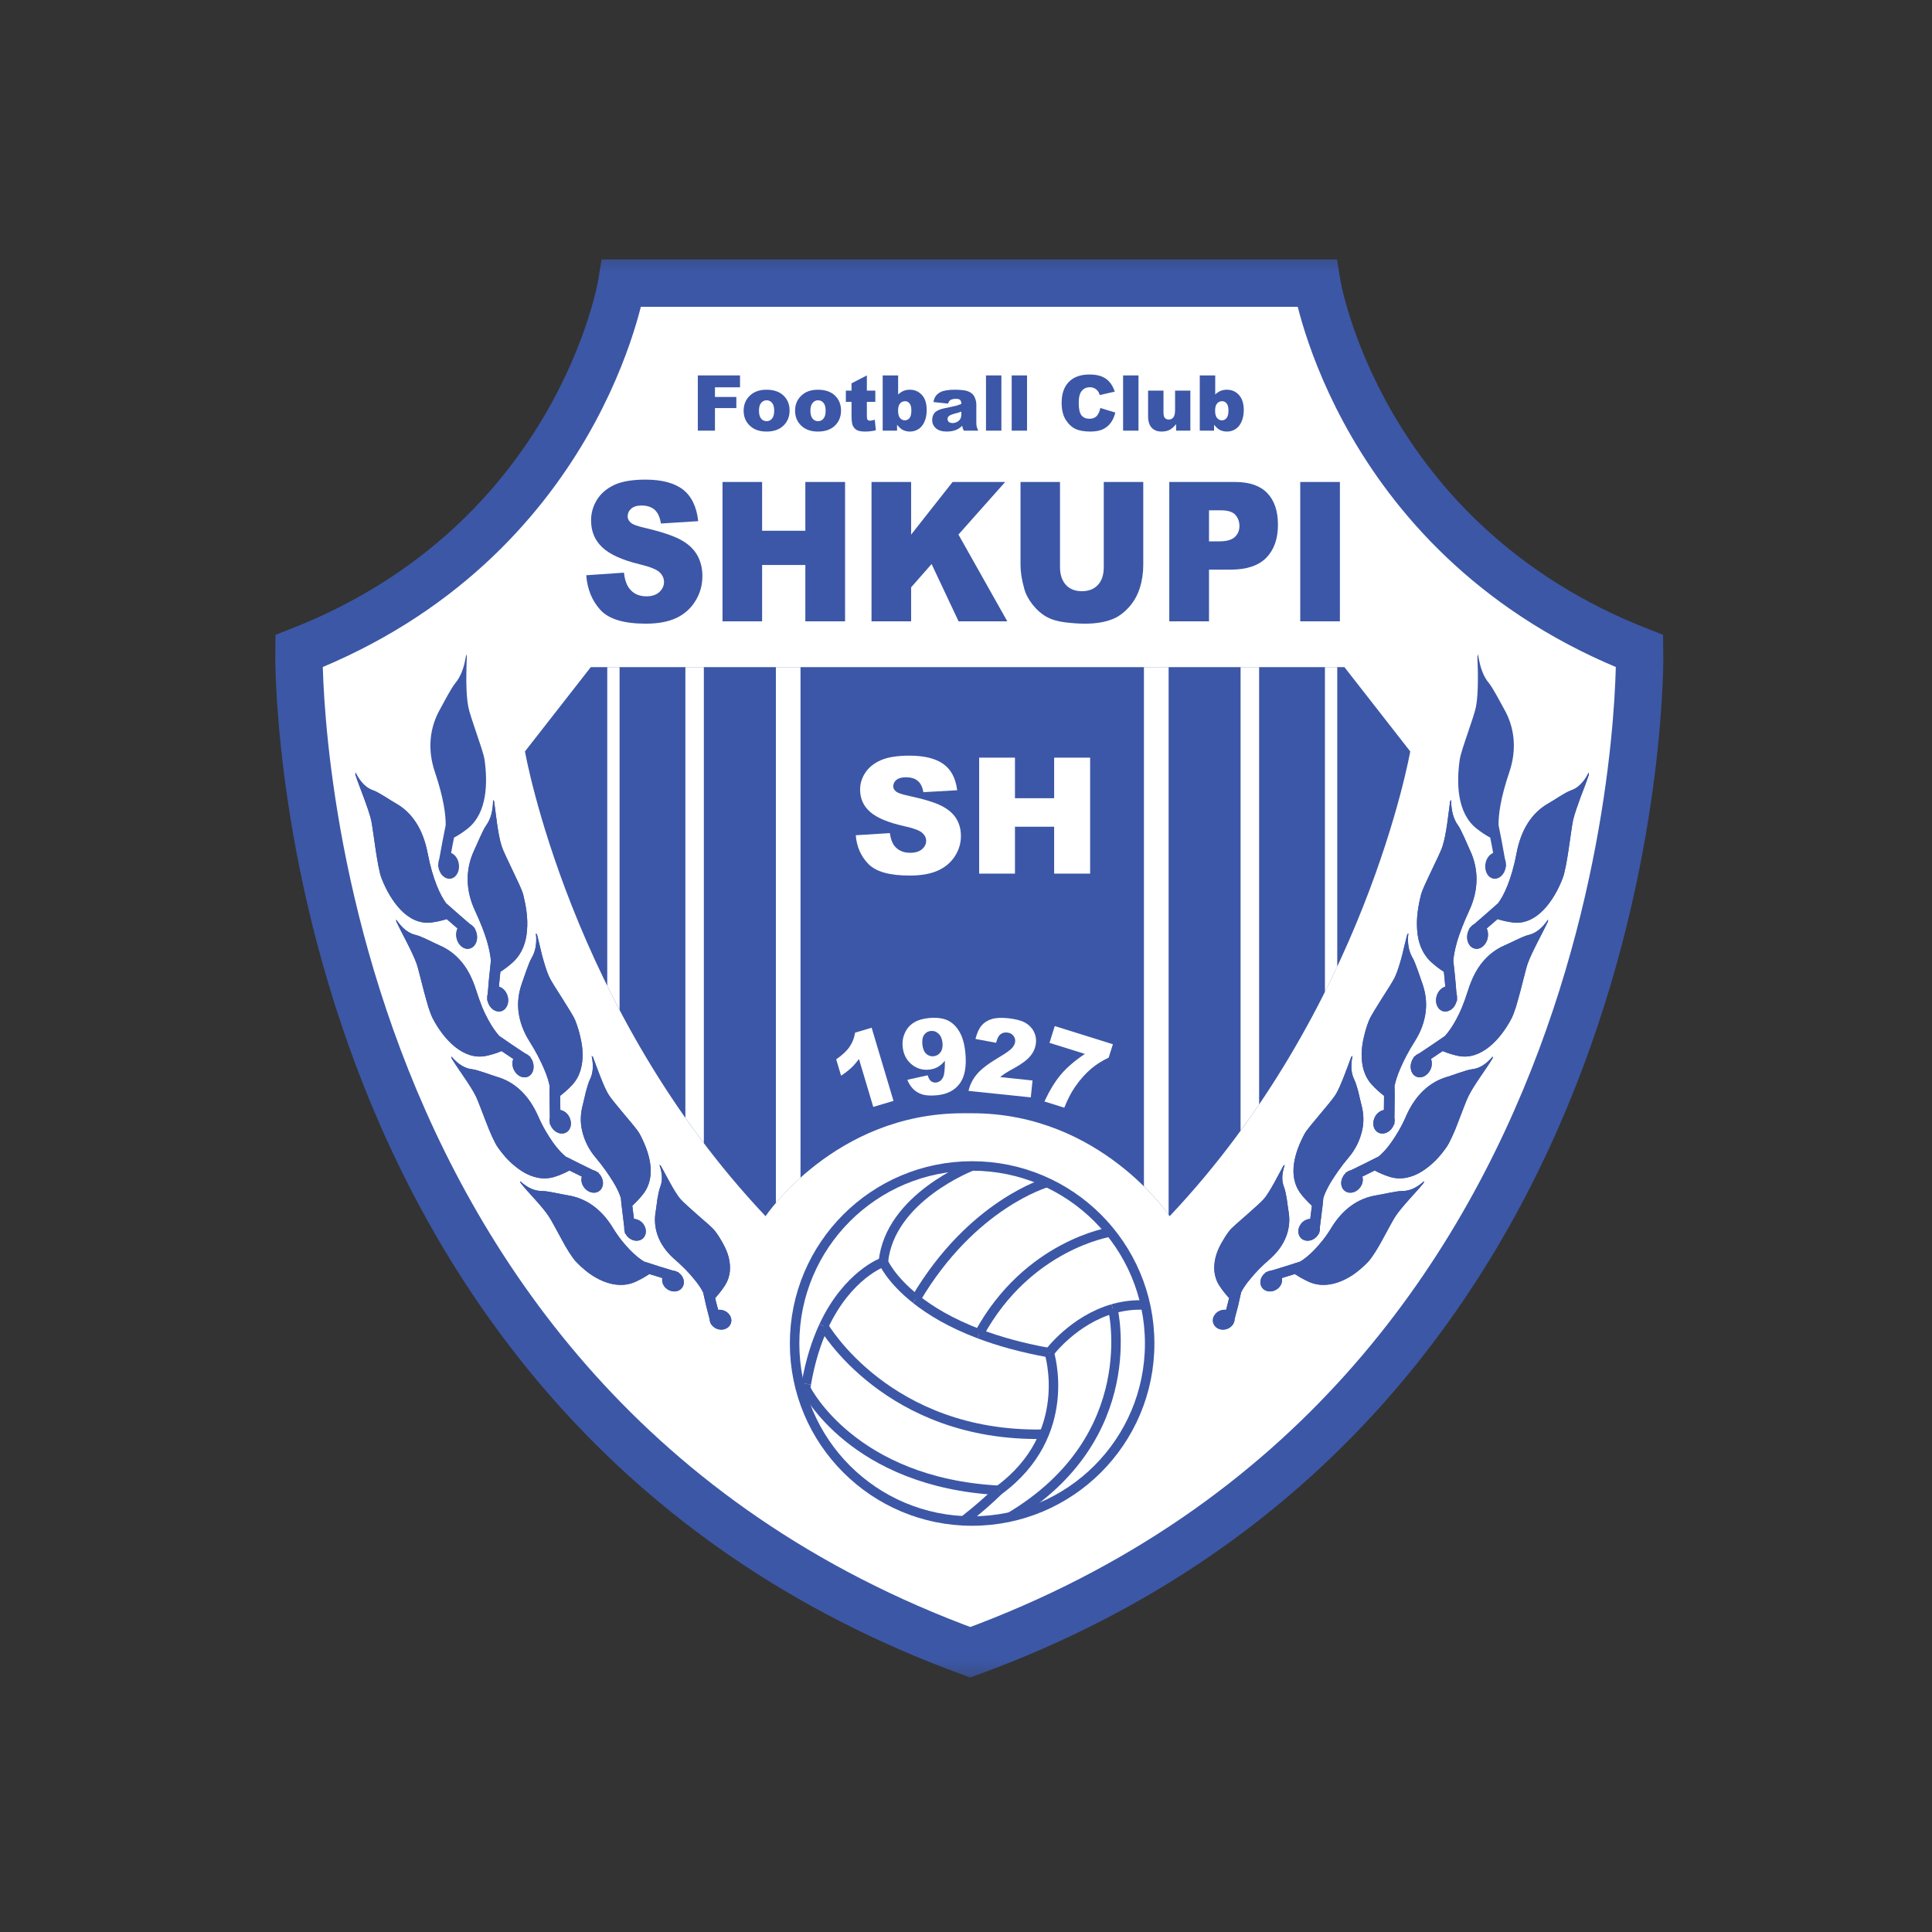 <svg width="32" height="32" viewBox="0 0 32 32" fill="none" xmlns="http://www.w3.org/2000/svg">
<rect x="0" y="0" width="32" height="32" fill="#333333" stroke="none"/>
<g clip-path="url(#clip0_6426_593413)">
<mask id="mask0_6426_593413" style="mask-type:luminance" maskUnits="userSpaceOnUse" x="4" y="4" width="24" height="24">
<path fill-rule="evenodd" clip-rule="evenodd" d="M4 28H28V4H4V28Z" fill="white"/>
</mask>
<g mask="url(#mask0_6426_593413)">
<path d="M27.158 10.785C22.497 8.962 21.81 4.689 21.81 4.689H10.299C10.299 4.689 9.612 8.962 4.951 10.785C4.951 10.785 4.757 23.231 16.071 27.367C16.066 27.369 16.077 27.365 16.071 27.367C16.066 27.365 16.077 27.369 16.071 27.367C27.385 23.231 27.158 10.785 27.158 10.785Z" fill="white"/>
<path d="M16.071 27.367C4.757 23.231 4.951 10.785 4.951 10.785C9.612 8.962 10.299 4.689 10.299 4.689H21.81C21.81 4.689 22.497 8.962 27.158 10.785C27.158 10.785 27.385 23.231 16.071 27.367ZM16.071 27.367C16.066 27.369 16.077 27.365 16.071 27.367ZM16.071 27.367C16.066 27.365 16.077 27.369 16.071 27.367Z" stroke="#3C57A6" stroke-width="0.785" stroke-miterlimit="10"/>
<path d="M13.161 22.253C13.161 23.877 14.477 25.193 16.101 25.193C17.725 25.193 19.042 23.877 19.042 22.253C19.042 20.628 17.725 19.312 16.101 19.312C14.477 19.312 13.161 20.628 13.161 22.253Z" fill="white"/>
<path fill-rule="evenodd" clip-rule="evenodd" d="M13.161 22.253C13.161 23.877 14.477 25.193 16.101 25.193C17.725 25.193 19.042 23.877 19.042 22.253C19.042 20.628 17.725 19.312 16.101 19.312C14.477 19.312 13.161 20.628 13.161 22.253Z" stroke="#3C57A6" stroke-width="0.157" stroke-miterlimit="10"/>
<path d="M15.169 21.518C14.75 21.186 14.631 20.903 14.631 20.903L15.169 21.518Z" fill="white"/>
<path d="M15.169 21.518C14.75 21.186 14.631 20.903 14.631 20.903" stroke="#3C57A6" stroke-width="0.157" stroke-miterlimit="10"/>
<path d="M17.379 22.405C17.379 22.405 17.778 21.866 18.432 21.678L17.379 22.405Z" fill="white"/>
<path d="M17.379 22.405C17.379 22.405 17.778 21.866 18.432 21.678" stroke="#3C57A6" stroke-width="0.157" stroke-miterlimit="10"/>
<path d="M14.631 20.903C14.735 19.834 16.101 19.312 16.101 19.312L14.631 20.903Z" fill="white"/>
<path d="M14.631 20.903C14.735 19.834 16.101 19.312 16.101 19.312" stroke="#3C57A6" stroke-width="0.157" stroke-miterlimit="10"/>
<path d="M16.218 22.093C15.747 21.915 15.409 21.709 15.169 21.518L16.218 22.093Z" fill="white"/>
<path d="M16.218 22.093C15.747 21.915 15.409 21.709 15.169 21.518" stroke="#3C57A6" stroke-width="0.157" stroke-miterlimit="10"/>
<path d="M18.973 21.617C18.778 21.605 18.597 21.631 18.432 21.678L18.973 21.617Z" fill="white"/>
<path d="M18.973 21.617C18.778 21.605 18.597 21.631 18.432 21.678" stroke="#3C57A6" stroke-width="0.157" stroke-miterlimit="10"/>
<path d="M17.379 22.405C16.923 22.323 16.54 22.215 16.218 22.093L17.379 22.405Z" fill="white"/>
<path d="M17.379 22.405C16.923 22.323 16.54 22.215 16.218 22.093" stroke="#3C57A6" stroke-width="0.157" stroke-miterlimit="10"/>
<path d="M16.218 22.093C17.021 20.617 18.39 20.406 18.39 20.406L16.218 22.093Z" fill="white"/>
<path d="M16.218 22.093C17.021 20.617 18.39 20.406 18.39 20.406" stroke="#3C57A6" stroke-width="0.157" stroke-miterlimit="10"/>
<path d="M15.169 21.518C16.101 19.936 17.34 19.587 17.34 19.587L15.169 21.518Z" fill="white"/>
<path d="M15.169 21.518C16.101 19.936 17.34 19.587 17.34 19.587" stroke="#3C57A6" stroke-width="0.157" stroke-miterlimit="10"/>
<path d="M16.544 24.684C16.378 24.846 16.185 25.015 15.961 25.19L16.544 24.684Z" fill="white"/>
<path d="M16.544 24.684C16.378 24.846 16.185 25.015 15.961 25.19" stroke="#3C57A6" stroke-width="0.157" stroke-miterlimit="10"/>
<path d="M17.379 22.405C17.379 22.405 17.808 23.756 16.544 24.684L17.379 22.405Z" fill="white"/>
<path d="M17.379 22.405C17.379 22.405 17.808 23.756 16.544 24.684" stroke="#3C57A6" stroke-width="0.157" stroke-miterlimit="10"/>
<path d="M18.432 21.678C18.434 21.683 18.947 23.803 16.734 25.125L18.432 21.678Z" fill="white"/>
<path d="M18.432 21.678C18.434 21.683 18.947 23.803 16.734 25.125" stroke="#3C57A6" stroke-width="0.157" stroke-miterlimit="10"/>
<path d="M18.432 21.678V21.677" stroke="#3C57A6" stroke-width="0.157" stroke-miterlimit="10"/>
<path d="M14.631 20.903C14.631 20.903 14.043 21.107 13.643 21.966L14.631 20.903Z" fill="white"/>
<path d="M14.631 20.903C14.631 20.903 14.043 21.107 13.643 21.966" stroke="#3C57A6" stroke-width="0.157" stroke-miterlimit="10"/>
<path d="M13.355 22.921C13.34 23.01 13.327 23.102 13.316 23.198L13.355 22.921Z" fill="white"/>
<path d="M13.355 22.921C13.34 23.01 13.327 23.102 13.316 23.198" stroke="#3C57A6" stroke-width="0.157" stroke-miterlimit="10"/>
<path d="M13.643 21.966C13.524 22.222 13.421 22.537 13.355 22.921L13.643 21.966Z" fill="white"/>
<path d="M13.643 21.966C13.524 22.222 13.421 22.537 13.355 22.921" stroke="#3C57A6" stroke-width="0.157" stroke-miterlimit="10"/>
<path d="M17.275 23.755C14.703 23.801 13.644 21.968 13.643 21.966L17.275 23.755Z" fill="white"/>
<path d="M17.275 23.755C14.703 23.801 13.644 21.968 13.643 21.966" stroke="#3C57A6" stroke-width="0.157" stroke-miterlimit="10"/>
<path d="M16.544 24.684H16.545" stroke="#3C57A6" stroke-width="0.157" stroke-miterlimit="10"/>
<path d="M16.544 24.684C14.131 24.558 13.358 23.022 13.355 23.017L16.544 24.684Z" fill="white"/>
<path d="M16.544 24.684C14.131 24.558 13.358 23.022 13.355 23.017" stroke="#3C57A6" stroke-width="0.157" stroke-miterlimit="10"/>
<path d="M13.355 22.92V22.921" stroke="#3C57A6" stroke-width="0.157" stroke-miterlimit="10"/>
<path d="M22.268 11.05H9.785L8.695 12.446C8.695 12.446 9.444 16.721 12.68 20.144C12.68 20.144 13.818 18.439 15.95 18.439H16.103C18.235 18.439 19.373 20.144 19.373 20.144C22.609 16.721 23.358 12.446 23.358 12.446L22.268 11.05Z" fill="#3C57A7"/>
<path d="M20.548 11.05V18.728C20.654 18.583 20.756 18.438 20.855 18.293V11.05H20.548Z" fill="white"/>
<path d="M22.149 11.05H21.945V16.43C22.016 16.287 22.084 16.147 22.149 16.008V11.05Z" fill="white"/>
<path d="M18.947 11.05V19.65C19.174 19.874 19.311 20.057 19.356 20.12V11.05H18.947Z" fill="white"/>
<path d="M10.058 11.05V16.327C10.123 16.459 10.191 16.593 10.262 16.728V11.05H10.058Z" fill="white"/>
<path d="M11.352 11.05V18.515C11.45 18.655 11.553 18.795 11.658 18.935V11.05H11.352Z" fill="white"/>
<path d="M12.851 11.05V19.925C12.947 19.812 13.083 19.664 13.259 19.506V11.05H12.851Z" fill="white"/>
<path d="M24.134 16.573L24.132 16.547C24.135 16.515 24.132 16.485 24.124 16.457C24.124 16.457 24.121 16.423 24.117 16.372C24.112 16.322 24.108 16.255 24.101 16.187C24.087 16.053 24.072 15.919 24.072 15.919H24.07C24.078 15.832 24.097 15.722 24.137 15.585C24.179 15.448 24.242 15.284 24.333 15.086C24.495 14.741 24.493 14.394 24.349 14.086C24.303 13.99 24.21 13.755 24.148 13.668C24.075 13.568 24.036 13.431 24.035 13.249C24.026 13.263 24.02 13.269 24.019 13.273C23.991 13.467 23.958 13.818 23.893 14.015C23.871 14.088 23.792 14.249 23.714 14.412C23.638 14.575 23.556 14.739 23.535 14.825C23.491 15 23.456 15.208 23.473 15.406C23.486 15.604 23.553 15.792 23.7 15.93C23.764 15.99 23.839 16.048 23.915 16.096C23.915 16.096 23.921 16.157 23.928 16.219C23.933 16.281 23.938 16.342 23.938 16.342C23.885 16.358 23.835 16.402 23.807 16.466C23.76 16.573 23.791 16.693 23.874 16.738C23.957 16.782 24.066 16.732 24.111 16.625C24.119 16.608 24.124 16.591 24.127 16.573L24.134 16.573Z" fill="#3C57A7"/>
<path d="M23.094 18.624L23.095 18.599C23.101 18.57 23.101 18.54 23.096 18.513C23.096 18.513 23.097 18.384 23.099 18.255C23.102 18.127 23.098 17.998 23.098 17.998H23.096C23.111 17.917 23.142 17.814 23.197 17.689C23.252 17.562 23.328 17.412 23.442 17.233C23.539 17.077 23.594 16.916 23.614 16.756C23.633 16.596 23.611 16.436 23.556 16.283C23.52 16.187 23.449 15.955 23.397 15.866C23.337 15.764 23.306 15.631 23.327 15.458C23.316 15.47 23.309 15.475 23.308 15.479C23.283 15.57 23.255 15.698 23.223 15.826C23.189 15.955 23.15 16.083 23.109 16.173C23.08 16.241 22.985 16.387 22.891 16.534C22.799 16.682 22.703 16.83 22.672 16.909C22.64 16.99 22.612 17.079 22.592 17.171C22.569 17.263 22.555 17.359 22.553 17.453C22.551 17.642 22.591 17.825 22.727 17.971C22.785 18.034 22.856 18.097 22.924 18.15L22.922 18.385C22.867 18.395 22.813 18.431 22.779 18.489C22.724 18.585 22.739 18.701 22.817 18.752C22.896 18.803 23.007 18.767 23.066 18.67C23.075 18.655 23.082 18.64 23.088 18.624L23.094 18.624Z" fill="#3C57A7"/>
<path d="M21.849 20.433L21.852 20.41C21.861 20.383 21.864 20.356 21.861 20.329C21.861 20.329 21.876 20.209 21.891 20.09C21.908 19.97 21.918 19.849 21.918 19.849L21.916 19.849C21.939 19.775 21.98 19.683 22.048 19.571C22.118 19.46 22.206 19.327 22.337 19.172C22.452 19.036 22.521 18.89 22.557 18.741C22.595 18.593 22.588 18.44 22.547 18.29C22.534 18.243 22.517 18.163 22.498 18.083C22.476 18.004 22.453 17.925 22.43 17.88C22.379 17.778 22.369 17.65 22.402 17.488C22.39 17.498 22.383 17.503 22.381 17.506C22.35 17.59 22.307 17.708 22.261 17.826C22.214 17.943 22.168 18.06 22.115 18.141C22.077 18.201 21.969 18.329 21.862 18.457C21.755 18.586 21.643 18.714 21.605 18.785C21.451 19.075 21.315 19.479 21.552 19.781C21.603 19.846 21.667 19.913 21.729 19.971L21.702 20.189C21.647 20.192 21.589 20.219 21.55 20.269C21.486 20.351 21.489 20.461 21.561 20.518C21.633 20.575 21.747 20.556 21.816 20.473C21.827 20.46 21.836 20.446 21.842 20.432L21.849 20.433Z" fill="#3C57A7"/>
<path d="M20.425 21.94L20.43 21.919C20.443 21.896 20.449 21.871 20.449 21.847C20.449 21.847 20.478 21.739 20.506 21.631C20.53 21.523 20.555 21.413 20.555 21.413L20.553 21.413C20.584 21.348 20.634 21.269 20.715 21.176C20.791 21.081 20.895 20.972 21.042 20.846C21.29 20.623 21.394 20.345 21.341 20.055C21.333 20.01 21.324 19.933 21.313 19.858C21.3 19.781 21.285 19.706 21.267 19.661C21.226 19.561 21.229 19.441 21.28 19.294C21.267 19.303 21.259 19.306 21.257 19.309C21.218 19.383 21.161 19.487 21.105 19.591C21.047 19.694 20.988 19.797 20.927 19.866C20.883 19.916 20.763 20.021 20.644 20.127C20.526 20.232 20.4 20.334 20.356 20.395C20.309 20.456 20.267 20.525 20.227 20.597C20.187 20.669 20.154 20.746 20.134 20.824C20.096 20.982 20.099 21.144 20.2 21.299C20.244 21.366 20.299 21.436 20.357 21.499C20.357 21.499 20.354 21.511 20.35 21.53C20.346 21.549 20.34 21.573 20.334 21.598C20.321 21.646 20.308 21.695 20.308 21.695C20.253 21.689 20.193 21.706 20.148 21.746C20.074 21.811 20.069 21.914 20.135 21.977C20.202 22.04 20.315 22.039 20.39 21.972C20.401 21.962 20.41 21.95 20.419 21.938L20.425 21.94Z" fill="#3C57A7"/>
<path d="M24.337 15.375L24.356 15.359C24.375 15.334 24.398 15.316 24.422 15.303C24.422 15.303 24.518 15.22 24.614 15.136C24.711 15.051 24.807 14.966 24.807 14.966L24.808 14.968C24.86 14.899 24.915 14.802 24.969 14.667C25.023 14.531 25.077 14.356 25.119 14.131C25.194 13.739 25.374 13.459 25.648 13.306C25.734 13.258 25.927 13.123 26.022 13.091C26.13 13.055 26.231 12.963 26.314 12.796C26.316 12.815 26.318 12.826 26.317 12.83C26.285 12.929 26.233 13.063 26.181 13.199C26.131 13.336 26.081 13.474 26.055 13.584C26.02 13.748 25.954 14.374 25.881 14.55C25.812 14.731 25.704 14.926 25.567 15.069C25.429 15.211 25.26 15.302 25.064 15.28C24.98 15.27 24.888 15.25 24.804 15.223L24.715 15.3C24.67 15.339 24.625 15.378 24.625 15.378C24.65 15.433 24.654 15.506 24.63 15.574C24.588 15.687 24.485 15.743 24.399 15.702C24.312 15.662 24.276 15.539 24.317 15.428C24.324 15.411 24.332 15.395 24.341 15.38L24.337 15.375Z" fill="#3C57A7"/>
<path d="M23.416 17.508L23.436 17.494C23.457 17.473 23.481 17.458 23.506 17.448C23.506 17.448 23.611 17.378 23.716 17.308L23.926 17.164L23.927 17.166C23.983 17.105 24.047 17.019 24.115 16.894C24.148 16.832 24.184 16.761 24.218 16.678C24.251 16.596 24.285 16.502 24.318 16.397C24.377 16.213 24.453 16.059 24.556 15.935C24.658 15.811 24.782 15.718 24.925 15.657C25.016 15.619 25.221 15.508 25.318 15.486C25.429 15.461 25.539 15.383 25.64 15.231C25.639 15.249 25.641 15.259 25.639 15.263C25.553 15.447 25.378 15.755 25.303 15.96C25.276 16.036 25.234 16.223 25.183 16.412C25.158 16.505 25.132 16.599 25.108 16.68C25.082 16.761 25.056 16.829 25.035 16.869C24.86 17.205 24.532 17.571 24.148 17.488C24.065 17.471 23.976 17.443 23.895 17.409L23.702 17.539C23.722 17.594 23.721 17.664 23.688 17.726C23.634 17.829 23.525 17.873 23.444 17.825C23.363 17.778 23.342 17.658 23.391 17.557C23.399 17.541 23.409 17.527 23.419 17.514L23.416 17.508Z" fill="#3C57A7"/>
<path d="M22.284 19.427L22.305 19.416C22.328 19.399 22.354 19.387 22.38 19.381C22.38 19.381 22.491 19.326 22.602 19.272C22.714 19.216 22.825 19.16 22.825 19.16L22.826 19.162C22.891 19.111 22.962 19.036 23.041 18.926C23.119 18.815 23.211 18.67 23.294 18.476C23.445 18.14 23.673 17.922 23.973 17.835C24.067 17.808 24.283 17.722 24.382 17.71C24.496 17.698 24.611 17.634 24.725 17.498C24.723 17.516 24.724 17.526 24.722 17.529C24.623 17.697 24.409 17.974 24.319 18.162C24.285 18.232 24.22 18.406 24.153 18.58C24.136 18.624 24.119 18.667 24.103 18.709C24.085 18.751 24.067 18.791 24.05 18.829C24.016 18.903 23.984 18.965 23.958 19.001C23.906 19.076 23.845 19.152 23.776 19.222C23.706 19.291 23.629 19.354 23.547 19.405C23.384 19.505 23.201 19.55 23.014 19.491C22.933 19.465 22.847 19.429 22.77 19.387L22.565 19.488C22.581 19.543 22.57 19.608 22.531 19.663C22.467 19.753 22.355 19.782 22.279 19.728C22.202 19.674 22.194 19.56 22.255 19.47C22.264 19.456 22.275 19.444 22.287 19.433L22.284 19.427Z" fill="#3C57A7"/>
<path d="M20.961 21.074L20.984 21.067C21.008 21.054 21.035 21.047 21.061 21.044C21.061 21.044 21.177 21.009 21.294 20.973C21.41 20.936 21.527 20.898 21.527 20.898L21.528 20.9C21.595 20.861 21.674 20.8 21.765 20.707C21.854 20.615 21.96 20.491 22.062 20.319C22.248 20.023 22.497 19.845 22.803 19.797C22.899 19.783 23.123 19.727 23.223 19.727C23.337 19.728 23.46 19.681 23.586 19.564C23.583 19.581 23.582 19.59 23.58 19.593C23.522 19.667 23.432 19.764 23.343 19.863C23.255 19.962 23.168 20.062 23.113 20.146C23.072 20.208 22.989 20.365 22.904 20.521C22.821 20.678 22.723 20.831 22.666 20.893C22.605 20.957 22.537 21.02 22.462 21.077C22.387 21.134 22.302 21.183 22.216 21.219C22.042 21.291 21.856 21.31 21.677 21.23C21.6 21.195 21.519 21.15 21.447 21.102L21.233 21.168C21.242 21.221 21.226 21.28 21.183 21.326C21.11 21.401 20.995 21.412 20.926 21.351C20.891 21.321 20.875 21.28 20.876 21.236C20.877 21.193 20.893 21.147 20.928 21.11C20.939 21.098 20.951 21.088 20.964 21.08L20.961 21.074Z" fill="#3C57A7"/>
<path d="M24.134 16.573L24.132 16.547C24.135 16.515 24.132 16.485 24.124 16.457C24.124 16.457 24.121 16.423 24.117 16.372C24.112 16.322 24.108 16.255 24.101 16.187C24.087 16.053 24.072 15.919 24.072 15.919H24.07C24.078 15.832 24.097 15.722 24.137 15.585C24.179 15.448 24.242 15.284 24.333 15.086C24.495 14.741 24.493 14.394 24.349 14.086C24.303 13.99 24.21 13.755 24.148 13.668C24.075 13.568 24.036 13.431 24.035 13.249C24.026 13.263 24.02 13.269 24.019 13.273C23.991 13.467 23.958 13.818 23.893 14.015C23.871 14.088 23.792 14.249 23.714 14.412C23.638 14.575 23.556 14.739 23.535 14.825C23.491 15 23.456 15.208 23.473 15.406C23.486 15.604 23.553 15.792 23.7 15.93C23.764 15.99 23.839 16.048 23.915 16.096C23.915 16.096 23.921 16.157 23.928 16.219C23.933 16.281 23.938 16.342 23.938 16.342C23.885 16.358 23.835 16.402 23.807 16.466C23.76 16.573 23.791 16.693 23.874 16.738C23.957 16.782 24.066 16.732 24.111 16.625C24.119 16.608 24.124 16.591 24.127 16.573L24.134 16.573Z" fill="#3C57A7"/>
<path d="M23.094 18.624L23.095 18.599C23.101 18.57 23.101 18.54 23.096 18.513C23.096 18.513 23.097 18.384 23.099 18.255C23.102 18.127 23.098 17.998 23.098 17.998H23.096C23.111 17.917 23.142 17.814 23.197 17.689C23.252 17.562 23.328 17.412 23.442 17.233C23.539 17.077 23.594 16.916 23.614 16.756C23.633 16.596 23.611 16.436 23.556 16.283C23.52 16.187 23.449 15.955 23.397 15.866C23.337 15.764 23.306 15.631 23.327 15.458C23.316 15.47 23.309 15.475 23.308 15.479C23.283 15.57 23.255 15.698 23.223 15.826C23.189 15.955 23.15 16.083 23.109 16.173C23.08 16.241 22.985 16.387 22.891 16.534C22.799 16.682 22.703 16.83 22.672 16.909C22.64 16.99 22.612 17.079 22.592 17.171C22.569 17.263 22.555 17.359 22.553 17.453C22.551 17.642 22.591 17.825 22.727 17.971C22.785 18.034 22.856 18.097 22.924 18.15L22.922 18.385C22.867 18.395 22.813 18.431 22.779 18.489C22.724 18.585 22.739 18.701 22.817 18.752C22.896 18.803 23.007 18.767 23.066 18.67C23.075 18.655 23.082 18.64 23.088 18.624L23.094 18.624Z" fill="#3C57A7"/>
<path d="M21.849 20.433L21.852 20.41C21.861 20.383 21.864 20.356 21.861 20.329C21.861 20.329 21.876 20.209 21.891 20.09C21.908 19.97 21.918 19.849 21.918 19.849L21.916 19.849C21.939 19.775 21.98 19.683 22.048 19.571C22.118 19.46 22.206 19.327 22.337 19.172C22.452 19.036 22.521 18.89 22.557 18.741C22.595 18.593 22.588 18.44 22.547 18.29C22.534 18.243 22.517 18.163 22.498 18.083C22.476 18.004 22.453 17.925 22.43 17.88C22.379 17.778 22.369 17.65 22.402 17.488C22.39 17.498 22.383 17.503 22.381 17.506C22.35 17.59 22.307 17.708 22.261 17.826C22.214 17.943 22.168 18.06 22.115 18.141C22.077 18.201 21.969 18.329 21.862 18.457C21.755 18.586 21.643 18.714 21.605 18.785C21.451 19.075 21.315 19.479 21.552 19.781C21.603 19.846 21.667 19.913 21.729 19.971L21.702 20.189C21.647 20.192 21.589 20.219 21.55 20.269C21.486 20.351 21.489 20.461 21.561 20.518C21.633 20.575 21.747 20.556 21.816 20.473C21.827 20.46 21.836 20.446 21.842 20.432L21.849 20.433Z" fill="#3C57A7"/>
<path d="M20.425 21.94L20.43 21.919C20.443 21.896 20.449 21.871 20.449 21.847C20.449 21.847 20.478 21.739 20.506 21.631C20.53 21.523 20.555 21.413 20.555 21.413L20.553 21.413C20.584 21.348 20.634 21.269 20.715 21.176C20.791 21.081 20.895 20.972 21.042 20.846C21.29 20.623 21.394 20.345 21.341 20.055C21.333 20.01 21.324 19.933 21.313 19.858C21.3 19.781 21.285 19.706 21.267 19.661C21.226 19.561 21.229 19.441 21.28 19.294C21.267 19.303 21.259 19.306 21.257 19.309C21.218 19.383 21.161 19.487 21.105 19.591C21.047 19.694 20.988 19.797 20.927 19.866C20.883 19.916 20.763 20.021 20.644 20.127C20.526 20.232 20.4 20.334 20.356 20.395C20.309 20.456 20.267 20.525 20.227 20.597C20.187 20.669 20.154 20.746 20.134 20.824C20.096 20.982 20.099 21.144 20.2 21.299C20.244 21.366 20.299 21.436 20.357 21.499C20.357 21.499 20.354 21.511 20.35 21.53C20.346 21.549 20.34 21.573 20.334 21.598C20.321 21.646 20.308 21.695 20.308 21.695C20.253 21.689 20.193 21.706 20.148 21.746C20.074 21.811 20.069 21.914 20.135 21.977C20.202 22.04 20.315 22.039 20.39 21.972C20.401 21.962 20.41 21.95 20.419 21.938L20.425 21.94Z" fill="#3C57A7"/>
<path d="M24.337 15.375L24.356 15.359C24.375 15.334 24.398 15.316 24.422 15.303C24.422 15.303 24.518 15.22 24.614 15.136C24.711 15.051 24.807 14.966 24.807 14.966L24.808 14.968C24.86 14.899 24.915 14.802 24.969 14.667C25.023 14.531 25.077 14.356 25.119 14.131C25.194 13.739 25.374 13.459 25.648 13.306C25.734 13.258 25.927 13.123 26.022 13.091C26.13 13.055 26.231 12.963 26.314 12.796C26.316 12.815 26.318 12.826 26.317 12.83C26.285 12.929 26.233 13.063 26.181 13.199C26.131 13.336 26.081 13.474 26.055 13.584C26.02 13.748 25.954 14.374 25.881 14.55C25.812 14.731 25.704 14.926 25.567 15.069C25.429 15.211 25.26 15.302 25.064 15.28C24.98 15.27 24.888 15.25 24.804 15.223L24.715 15.3C24.67 15.339 24.625 15.378 24.625 15.378C24.65 15.433 24.654 15.506 24.63 15.574C24.588 15.687 24.485 15.743 24.399 15.702C24.312 15.662 24.276 15.539 24.317 15.428C24.324 15.411 24.332 15.395 24.341 15.38L24.337 15.375Z" fill="#3C57A7"/>
<path d="M23.416 17.508L23.436 17.494C23.457 17.473 23.481 17.458 23.506 17.448C23.506 17.448 23.611 17.378 23.716 17.308L23.926 17.164L23.927 17.166C23.983 17.105 24.047 17.019 24.115 16.894C24.148 16.832 24.184 16.761 24.218 16.678C24.251 16.596 24.285 16.502 24.318 16.397C24.377 16.213 24.453 16.059 24.556 15.935C24.658 15.811 24.782 15.718 24.925 15.657C25.016 15.619 25.221 15.508 25.318 15.486C25.429 15.461 25.539 15.383 25.64 15.231C25.639 15.249 25.641 15.259 25.639 15.263C25.553 15.447 25.378 15.755 25.303 15.96C25.276 16.036 25.234 16.223 25.183 16.412C25.158 16.505 25.132 16.599 25.108 16.68C25.082 16.761 25.056 16.829 25.035 16.869C24.86 17.205 24.532 17.571 24.148 17.488C24.065 17.471 23.976 17.443 23.895 17.409L23.702 17.539C23.722 17.594 23.721 17.664 23.688 17.726C23.634 17.829 23.525 17.873 23.444 17.825C23.363 17.778 23.342 17.658 23.391 17.557C23.399 17.541 23.409 17.527 23.419 17.514L23.416 17.508Z" fill="#3C57A7"/>
<path d="M22.284 19.427L22.305 19.416C22.328 19.399 22.354 19.387 22.38 19.381C22.38 19.381 22.491 19.326 22.602 19.272C22.714 19.216 22.825 19.16 22.825 19.16L22.826 19.162C22.891 19.111 22.962 19.036 23.041 18.926C23.119 18.815 23.211 18.67 23.294 18.476C23.445 18.14 23.673 17.922 23.973 17.835C24.067 17.808 24.283 17.722 24.382 17.71C24.496 17.698 24.611 17.634 24.725 17.498C24.723 17.516 24.724 17.526 24.722 17.529C24.623 17.697 24.409 17.974 24.319 18.162C24.285 18.232 24.22 18.406 24.153 18.58C24.136 18.624 24.119 18.667 24.103 18.709C24.085 18.751 24.067 18.791 24.05 18.829C24.016 18.903 23.984 18.965 23.958 19.001C23.906 19.076 23.845 19.152 23.776 19.222C23.706 19.291 23.629 19.354 23.547 19.405C23.384 19.505 23.201 19.55 23.014 19.491C22.933 19.465 22.847 19.429 22.77 19.387L22.565 19.488C22.581 19.543 22.57 19.608 22.531 19.663C22.467 19.753 22.355 19.782 22.279 19.728C22.202 19.674 22.194 19.56 22.255 19.47C22.264 19.456 22.275 19.444 22.287 19.433L22.284 19.427Z" fill="#3C57A7"/>
<path d="M20.961 21.074L20.984 21.067C21.008 21.054 21.035 21.047 21.061 21.044C21.061 21.044 21.177 21.009 21.294 20.973C21.41 20.936 21.527 20.898 21.527 20.898L21.528 20.9C21.595 20.861 21.674 20.8 21.765 20.707C21.854 20.615 21.96 20.491 22.062 20.319C22.248 20.023 22.497 19.845 22.803 19.797C22.899 19.783 23.123 19.727 23.223 19.727C23.337 19.728 23.46 19.681 23.586 19.564C23.583 19.581 23.582 19.59 23.58 19.593C23.522 19.667 23.432 19.764 23.343 19.863C23.255 19.962 23.168 20.062 23.113 20.146C23.072 20.208 22.989 20.365 22.904 20.521C22.821 20.678 22.723 20.831 22.666 20.893C22.605 20.957 22.537 21.02 22.462 21.077C22.387 21.134 22.302 21.183 22.216 21.219C22.042 21.291 21.856 21.31 21.677 21.23C21.6 21.195 21.519 21.15 21.447 21.102L21.233 21.168C21.242 21.221 21.226 21.28 21.183 21.326C21.11 21.401 20.995 21.412 20.926 21.351C20.891 21.321 20.875 21.28 20.876 21.236C20.877 21.193 20.893 21.147 20.928 21.11C20.939 21.098 20.951 21.088 20.964 21.08L20.961 21.074Z" fill="#3C57A7"/>
<path d="M24.948 14.349L24.944 14.322C24.944 14.289 24.938 14.257 24.927 14.229C24.927 14.229 24.902 14.091 24.877 13.952C24.85 13.814 24.823 13.676 24.823 13.676L24.821 13.676C24.817 13.494 24.855 13.214 25 12.786C25.126 12.414 25.089 12.05 24.91 11.739C24.854 11.641 24.732 11.4 24.659 11.311C24.616 11.26 24.581 11.2 24.552 11.124C24.537 11.086 24.525 11.047 24.513 11.001C24.507 10.978 24.502 10.955 24.497 10.929C24.494 10.916 24.491 10.902 24.489 10.888L24.485 10.867L24.478 10.836C24.473 10.86 24.47 10.874 24.47 10.877C24.473 10.941 24.475 11.008 24.477 11.08C24.479 11.151 24.479 11.227 24.478 11.301C24.476 11.45 24.468 11.598 24.447 11.704C24.432 11.784 24.373 11.961 24.312 12.138C24.252 12.316 24.19 12.494 24.177 12.586C24.124 12.96 24.129 13.461 24.453 13.721C24.523 13.777 24.603 13.831 24.683 13.874C24.683 13.874 24.695 13.937 24.708 14.001C24.719 14.064 24.731 14.127 24.731 14.127C24.679 14.149 24.634 14.199 24.612 14.269C24.577 14.383 24.618 14.506 24.705 14.544C24.793 14.582 24.894 14.521 24.931 14.404C24.937 14.386 24.94 14.368 24.942 14.35L24.948 14.349Z" fill="#3C57A7"/>
<path d="M8.069 16.573L8.071 16.547C8.068 16.515 8.071 16.485 8.078 16.457C8.078 16.457 8.081 16.423 8.086 16.372C8.09 16.322 8.094 16.255 8.102 16.187C8.116 16.053 8.13 15.919 8.13 15.919H8.132C8.124 15.832 8.105 15.722 8.065 15.585C8.024 15.448 7.961 15.284 7.869 15.086C7.707 14.741 7.709 14.394 7.853 14.086C7.9 13.99 7.992 13.755 8.055 13.668C8.127 13.568 8.166 13.431 8.167 13.249C8.177 13.263 8.183 13.269 8.184 13.273C8.212 13.467 8.245 13.818 8.309 14.015C8.332 14.088 8.41 14.249 8.488 14.412C8.565 14.575 8.647 14.739 8.668 14.825C8.711 15 8.747 15.208 8.729 15.406C8.716 15.604 8.649 15.792 8.503 15.93C8.439 15.99 8.363 16.048 8.288 16.096C8.288 16.096 8.281 16.157 8.275 16.219C8.27 16.281 8.264 16.342 8.264 16.342C8.318 16.358 8.368 16.402 8.396 16.466C8.443 16.573 8.411 16.693 8.328 16.738C8.246 16.782 8.137 16.732 8.091 16.625C8.084 16.608 8.079 16.591 8.076 16.573L8.069 16.573Z" fill="#3C57A7"/>
<path d="M9.108 18.624L9.108 18.599C9.101 18.57 9.101 18.54 9.107 18.513C9.107 18.513 9.105 18.384 9.104 18.255C9.101 18.127 9.104 17.998 9.104 17.998H9.106C9.091 17.917 9.061 17.814 9.005 17.689C8.95 17.562 8.874 17.412 8.761 17.233C8.664 17.077 8.609 16.916 8.588 16.756C8.569 16.596 8.591 16.436 8.646 16.283C8.682 16.187 8.753 15.955 8.806 15.866C8.866 15.764 8.896 15.631 8.876 15.458C8.887 15.47 8.894 15.475 8.895 15.479C8.919 15.57 8.947 15.698 8.979 15.826C9.014 15.955 9.052 16.083 9.093 16.173C9.122 16.241 9.217 16.387 9.311 16.534C9.403 16.682 9.5 16.83 9.531 16.909C9.562 16.99 9.59 17.079 9.611 17.171C9.633 17.263 9.648 17.359 9.65 17.453C9.651 17.642 9.612 17.825 9.476 17.971C9.418 18.034 9.347 18.097 9.278 18.15L9.281 18.385C9.335 18.395 9.389 18.431 9.423 18.489C9.478 18.585 9.464 18.701 9.385 18.752C9.307 18.803 9.195 18.767 9.136 18.67C9.127 18.655 9.12 18.64 9.115 18.624L9.108 18.624Z" fill="#3C57A7"/>
<path d="M10.353 20.433L10.35 20.41C10.341 20.383 10.338 20.356 10.34 20.329C10.34 20.329 10.326 20.209 10.311 20.09C10.294 19.97 10.284 19.849 10.284 19.849L10.286 19.849C10.263 19.775 10.223 19.683 10.154 19.571C10.084 19.46 9.996 19.327 9.865 19.172C9.75 19.036 9.681 18.89 9.645 18.741C9.607 18.593 9.614 18.44 9.655 18.29C9.668 18.243 9.685 18.163 9.704 18.083C9.726 18.004 9.749 17.925 9.771 17.88C9.823 17.778 9.833 17.65 9.8 17.488C9.812 17.498 9.819 17.503 9.821 17.506C9.852 17.59 9.895 17.708 9.941 17.826C9.987 17.943 10.034 18.06 10.087 18.141C10.125 18.201 10.233 18.329 10.339 18.457C10.447 18.586 10.559 18.714 10.597 18.785C10.751 19.075 10.887 19.479 10.65 19.781C10.599 19.846 10.535 19.913 10.473 19.971L10.5 20.189C10.555 20.192 10.613 20.219 10.652 20.269C10.716 20.351 10.713 20.461 10.641 20.518C10.569 20.575 10.455 20.556 10.386 20.473C10.375 20.46 10.366 20.446 10.36 20.432L10.353 20.433Z" fill="#3C57A7"/>
<path d="M11.777 21.94L11.772 21.919C11.76 21.896 11.754 21.871 11.753 21.847C11.753 21.847 11.725 21.739 11.697 21.631C11.672 21.523 11.648 21.413 11.648 21.413L11.649 21.413C11.618 21.348 11.568 21.269 11.488 21.176C11.412 21.081 11.307 20.972 11.161 20.846C10.912 20.623 10.808 20.345 10.862 20.055C10.87 20.01 10.878 19.933 10.889 19.858C10.902 19.781 10.918 19.706 10.935 19.661C10.976 19.561 10.973 19.441 10.923 19.294C10.936 19.303 10.944 19.306 10.945 19.309C10.984 19.383 11.041 19.487 11.098 19.591C11.156 19.694 11.214 19.797 11.275 19.866C11.319 19.916 11.439 20.021 11.558 20.127C11.677 20.232 11.803 20.334 11.847 20.395C11.893 20.456 11.936 20.525 11.975 20.597C12.015 20.669 12.049 20.746 12.069 20.824C12.107 20.982 12.104 21.144 12.002 21.299C11.958 21.366 11.903 21.436 11.846 21.499C11.846 21.499 11.848 21.511 11.852 21.53C11.856 21.549 11.862 21.573 11.869 21.598C11.882 21.646 11.895 21.695 11.895 21.695C11.95 21.689 12.009 21.706 12.054 21.746C12.128 21.811 12.134 21.914 12.067 21.977C12.001 22.04 11.887 22.039 11.813 21.972C11.802 21.962 11.792 21.95 11.784 21.938L11.777 21.94Z" fill="#3C57A7"/>
<path d="M7.866 15.375L7.847 15.359C7.828 15.334 7.805 15.316 7.781 15.303C7.781 15.303 7.685 15.22 7.588 15.136C7.492 15.051 7.395 14.966 7.395 14.966L7.394 14.968C7.343 14.899 7.287 14.802 7.234 14.667C7.18 14.531 7.126 14.356 7.083 14.131C7.008 13.739 6.829 13.459 6.555 13.306C6.469 13.258 6.275 13.123 6.181 13.091C6.072 13.055 5.972 12.963 5.889 12.796C5.887 12.815 5.884 12.826 5.886 12.83C5.918 12.929 5.97 13.063 6.021 13.199C6.072 13.336 6.121 13.474 6.148 13.584C6.183 13.748 6.249 14.374 6.321 14.55C6.391 14.731 6.499 14.926 6.636 15.069C6.773 15.211 6.943 15.302 7.139 15.28C7.223 15.27 7.315 15.25 7.399 15.223C7.399 15.223 7.443 15.262 7.488 15.3C7.533 15.339 7.578 15.378 7.578 15.378C7.552 15.433 7.548 15.506 7.573 15.574C7.614 15.687 7.718 15.743 7.804 15.702C7.89 15.662 7.927 15.539 7.885 15.428C7.879 15.411 7.871 15.395 7.861 15.38L7.866 15.375Z" fill="#3C57A7"/>
<path d="M8.787 17.508L8.767 17.494C8.746 17.473 8.722 17.458 8.697 17.448L8.487 17.308C8.382 17.236 8.277 17.164 8.277 17.164L8.276 17.166C8.22 17.105 8.156 17.019 8.088 16.894C8.054 16.832 8.019 16.761 7.985 16.678C7.952 16.596 7.918 16.502 7.885 16.397C7.826 16.213 7.75 16.059 7.647 15.935C7.545 15.811 7.42 15.718 7.277 15.657C7.187 15.619 6.982 15.508 6.885 15.486C6.774 15.461 6.664 15.383 6.563 15.231C6.564 15.249 6.562 15.259 6.564 15.263C6.65 15.447 6.825 15.755 6.9 15.96C6.927 16.036 6.969 16.223 7.02 16.412C7.045 16.505 7.071 16.599 7.095 16.68C7.121 16.761 7.147 16.829 7.168 16.869C7.343 17.205 7.67 17.571 8.055 17.488C8.138 17.471 8.227 17.443 8.307 17.409L8.501 17.539C8.481 17.594 8.482 17.664 8.515 17.726C8.568 17.829 8.678 17.873 8.759 17.825C8.84 17.778 8.861 17.658 8.812 17.557C8.804 17.541 8.794 17.527 8.784 17.514L8.787 17.508Z" fill="#3C57A7"/>
<path d="M9.918 19.427L9.897 19.416C9.874 19.399 9.848 19.387 9.822 19.381C9.822 19.381 9.711 19.326 9.6 19.272C9.488 19.216 9.377 19.16 9.377 19.16L9.376 19.162C9.312 19.111 9.24 19.036 9.161 18.926C9.083 18.815 8.992 18.67 8.908 18.476C8.757 18.14 8.529 17.922 8.229 17.835C8.136 17.808 7.919 17.722 7.82 17.71C7.706 17.698 7.591 17.634 7.477 17.498C7.479 17.516 7.479 17.526 7.48 17.529C7.579 17.697 7.793 17.974 7.884 18.162C7.917 18.232 7.982 18.406 8.049 18.58C8.066 18.624 8.083 18.667 8.1 18.709C8.118 18.751 8.135 18.791 8.152 18.829C8.187 18.903 8.218 18.965 8.244 19.001C8.297 19.076 8.357 19.152 8.426 19.222C8.496 19.291 8.573 19.354 8.655 19.405C8.818 19.505 9.001 19.55 9.189 19.491C9.27 19.465 9.355 19.429 9.432 19.387L9.637 19.488C9.621 19.543 9.632 19.608 9.671 19.663C9.735 19.753 9.848 19.782 9.923 19.728C10 19.674 10.008 19.56 9.947 19.47C9.938 19.456 9.927 19.444 9.915 19.433L9.918 19.427Z" fill="#3C57A7"/>
<path d="M11.241 21.074L11.219 21.067C11.194 21.054 11.168 21.047 11.141 21.044C11.141 21.044 11.025 21.009 10.909 20.973C10.792 20.936 10.676 20.898 10.676 20.898L10.675 20.9C10.608 20.861 10.529 20.8 10.438 20.707C10.348 20.615 10.243 20.491 10.14 20.319C9.954 20.023 9.706 19.845 9.399 19.797C9.303 19.783 9.079 19.727 8.979 19.727C8.865 19.728 8.742 19.681 8.616 19.564C8.62 19.581 8.62 19.59 8.623 19.593C8.68 19.667 8.77 19.764 8.859 19.863C8.948 19.962 9.034 20.062 9.089 20.146C9.131 20.208 9.214 20.365 9.299 20.521C9.381 20.678 9.479 20.831 9.537 20.893C9.597 20.957 9.666 21.02 9.741 21.077C9.816 21.134 9.901 21.183 9.987 21.219C10.16 21.291 10.347 21.31 10.526 21.23C10.603 21.195 10.684 21.15 10.755 21.102L10.97 21.168C10.961 21.221 10.976 21.28 11.02 21.326C11.093 21.401 11.208 21.412 11.277 21.351C11.311 21.321 11.328 21.28 11.327 21.236C11.326 21.193 11.31 21.147 11.275 21.11C11.264 21.098 11.252 21.088 11.239 21.08L11.241 21.074Z" fill="#3C57A7"/>
<path d="M8.069 16.573L8.071 16.547C8.068 16.515 8.071 16.485 8.078 16.457C8.078 16.457 8.081 16.423 8.086 16.372C8.09 16.322 8.094 16.255 8.102 16.187C8.116 16.053 8.13 15.919 8.13 15.919H8.132C8.124 15.832 8.105 15.722 8.065 15.585C8.024 15.448 7.961 15.284 7.869 15.086C7.707 14.741 7.709 14.394 7.853 14.086C7.9 13.99 7.992 13.755 8.055 13.668C8.127 13.568 8.166 13.431 8.167 13.249C8.177 13.263 8.183 13.269 8.184 13.273C8.212 13.467 8.245 13.818 8.309 14.015C8.332 14.088 8.41 14.249 8.488 14.412C8.565 14.575 8.647 14.739 8.668 14.825C8.711 15 8.747 15.208 8.729 15.406C8.716 15.604 8.649 15.792 8.503 15.93C8.439 15.99 8.363 16.048 8.288 16.096C8.288 16.096 8.281 16.157 8.275 16.219C8.27 16.281 8.264 16.342 8.264 16.342C8.318 16.358 8.368 16.402 8.396 16.466C8.443 16.573 8.411 16.693 8.328 16.738C8.246 16.782 8.137 16.732 8.091 16.625C8.084 16.608 8.079 16.591 8.076 16.573L8.069 16.573Z" fill="#3C57A7"/>
<path d="M9.108 18.624L9.108 18.599C9.101 18.57 9.101 18.54 9.107 18.513C9.107 18.513 9.105 18.384 9.104 18.255C9.101 18.127 9.104 17.998 9.104 17.998H9.106C9.091 17.917 9.061 17.814 9.005 17.689C8.95 17.562 8.874 17.412 8.761 17.233C8.664 17.077 8.609 16.916 8.588 16.756C8.569 16.596 8.591 16.436 8.646 16.283C8.682 16.187 8.753 15.955 8.806 15.866C8.866 15.764 8.896 15.631 8.876 15.458C8.887 15.47 8.894 15.475 8.895 15.479C8.919 15.57 8.947 15.698 8.979 15.826C9.014 15.955 9.052 16.083 9.093 16.173C9.122 16.241 9.217 16.387 9.311 16.534C9.403 16.682 9.5 16.83 9.531 16.909C9.562 16.99 9.59 17.079 9.611 17.171C9.633 17.263 9.648 17.359 9.65 17.453C9.651 17.642 9.612 17.825 9.476 17.971C9.418 18.034 9.347 18.097 9.278 18.15L9.281 18.385C9.335 18.395 9.389 18.431 9.423 18.489C9.478 18.585 9.464 18.701 9.385 18.752C9.307 18.803 9.195 18.767 9.136 18.67C9.127 18.655 9.12 18.64 9.115 18.624L9.108 18.624Z" fill="#3C57A7"/>
<path d="M10.353 20.433L10.35 20.41C10.341 20.383 10.338 20.356 10.34 20.329C10.34 20.329 10.326 20.209 10.311 20.09C10.294 19.97 10.284 19.849 10.284 19.849L10.286 19.849C10.263 19.775 10.223 19.683 10.154 19.571C10.084 19.46 9.996 19.327 9.865 19.172C9.75 19.036 9.681 18.89 9.645 18.741C9.607 18.593 9.614 18.44 9.655 18.29C9.668 18.243 9.685 18.163 9.704 18.083C9.726 18.004 9.749 17.925 9.771 17.88C9.823 17.778 9.833 17.65 9.8 17.488C9.812 17.498 9.819 17.503 9.821 17.506C9.852 17.59 9.895 17.708 9.941 17.826C9.987 17.943 10.034 18.06 10.087 18.141C10.125 18.201 10.233 18.329 10.339 18.457C10.447 18.586 10.559 18.714 10.597 18.785C10.751 19.075 10.887 19.479 10.65 19.781C10.599 19.846 10.535 19.913 10.473 19.971L10.5 20.189C10.555 20.192 10.613 20.219 10.652 20.269C10.716 20.351 10.713 20.461 10.641 20.518C10.569 20.575 10.455 20.556 10.386 20.473C10.375 20.46 10.366 20.446 10.36 20.432L10.353 20.433Z" fill="#3C57A7"/>
<path d="M11.777 21.94L11.772 21.919C11.76 21.896 11.754 21.871 11.753 21.847C11.753 21.847 11.725 21.739 11.697 21.631C11.672 21.523 11.648 21.413 11.648 21.413L11.649 21.413C11.618 21.348 11.568 21.269 11.488 21.176C11.412 21.081 11.307 20.972 11.161 20.846C10.912 20.623 10.808 20.345 10.862 20.055C10.87 20.01 10.878 19.933 10.889 19.858C10.902 19.781 10.918 19.706 10.935 19.661C10.976 19.561 10.973 19.441 10.923 19.294C10.936 19.303 10.944 19.306 10.945 19.309C10.984 19.383 11.041 19.487 11.098 19.591C11.156 19.694 11.214 19.797 11.275 19.866C11.319 19.916 11.439 20.021 11.558 20.127C11.677 20.232 11.803 20.334 11.847 20.395C11.893 20.456 11.936 20.525 11.975 20.597C12.015 20.669 12.049 20.746 12.069 20.824C12.107 20.982 12.104 21.144 12.002 21.299C11.958 21.366 11.903 21.436 11.846 21.499C11.846 21.499 11.848 21.511 11.852 21.53C11.856 21.549 11.862 21.573 11.869 21.598C11.882 21.646 11.895 21.695 11.895 21.695C11.95 21.689 12.009 21.706 12.054 21.746C12.128 21.811 12.134 21.914 12.067 21.977C12.001 22.04 11.887 22.039 11.813 21.972C11.802 21.962 11.792 21.95 11.784 21.938L11.777 21.94Z" fill="#3C57A7"/>
<path d="M7.866 15.375L7.847 15.359C7.828 15.334 7.805 15.316 7.781 15.303C7.781 15.303 7.685 15.22 7.588 15.136C7.492 15.051 7.395 14.966 7.395 14.966L7.394 14.968C7.343 14.899 7.287 14.802 7.234 14.667C7.18 14.531 7.126 14.356 7.083 14.131C7.008 13.739 6.829 13.459 6.555 13.306C6.469 13.258 6.275 13.123 6.181 13.091C6.072 13.055 5.972 12.963 5.889 12.796C5.887 12.815 5.884 12.826 5.886 12.83C5.918 12.929 5.97 13.063 6.021 13.199C6.072 13.336 6.121 13.474 6.148 13.584C6.183 13.748 6.249 14.374 6.321 14.55C6.391 14.731 6.499 14.926 6.636 15.069C6.773 15.211 6.943 15.302 7.139 15.28C7.223 15.27 7.315 15.25 7.399 15.223C7.399 15.223 7.443 15.262 7.488 15.3C7.533 15.339 7.578 15.378 7.578 15.378C7.552 15.433 7.548 15.506 7.573 15.574C7.614 15.687 7.718 15.743 7.804 15.702C7.89 15.662 7.927 15.539 7.885 15.428C7.879 15.411 7.871 15.395 7.861 15.38L7.866 15.375Z" fill="#3C57A7"/>
<path d="M8.787 17.508L8.767 17.494C8.746 17.473 8.722 17.458 8.697 17.448L8.487 17.308C8.382 17.236 8.277 17.164 8.277 17.164L8.276 17.166C8.22 17.105 8.156 17.019 8.088 16.894C8.054 16.832 8.019 16.761 7.985 16.678C7.952 16.596 7.918 16.502 7.885 16.397C7.826 16.213 7.75 16.059 7.647 15.935C7.545 15.811 7.42 15.718 7.277 15.657C7.187 15.619 6.982 15.508 6.885 15.486C6.774 15.461 6.664 15.383 6.563 15.231C6.564 15.249 6.562 15.259 6.564 15.263C6.65 15.447 6.825 15.755 6.9 15.96C6.927 16.036 6.969 16.223 7.02 16.412C7.045 16.505 7.071 16.599 7.095 16.68C7.121 16.761 7.147 16.829 7.168 16.869C7.343 17.205 7.67 17.571 8.055 17.488C8.138 17.471 8.227 17.443 8.307 17.409L8.501 17.539C8.481 17.594 8.482 17.664 8.515 17.726C8.568 17.829 8.678 17.873 8.759 17.825C8.84 17.778 8.861 17.658 8.812 17.557C8.804 17.541 8.794 17.527 8.784 17.514L8.787 17.508Z" fill="#3C57A7"/>
<path d="M9.918 19.427L9.897 19.416C9.874 19.399 9.848 19.387 9.822 19.381C9.822 19.381 9.711 19.326 9.6 19.272C9.488 19.216 9.377 19.16 9.377 19.16L9.376 19.162C9.312 19.111 9.24 19.036 9.161 18.926C9.083 18.815 8.992 18.67 8.908 18.476C8.757 18.14 8.529 17.922 8.229 17.835C8.136 17.808 7.919 17.722 7.82 17.71C7.706 17.698 7.591 17.634 7.477 17.498C7.479 17.516 7.479 17.526 7.48 17.529C7.579 17.697 7.793 17.974 7.884 18.162C7.917 18.232 7.982 18.406 8.049 18.58C8.066 18.624 8.083 18.667 8.1 18.709C8.118 18.751 8.135 18.791 8.152 18.829C8.187 18.903 8.218 18.965 8.244 19.001C8.297 19.076 8.357 19.152 8.426 19.222C8.496 19.291 8.573 19.354 8.655 19.405C8.818 19.505 9.001 19.55 9.189 19.491C9.27 19.465 9.355 19.429 9.432 19.387L9.637 19.488C9.621 19.543 9.632 19.608 9.671 19.663C9.735 19.753 9.848 19.782 9.923 19.728C10 19.674 10.008 19.56 9.947 19.47C9.938 19.456 9.927 19.444 9.915 19.433L9.918 19.427Z" fill="#3C57A7"/>
<path d="M11.241 21.074L11.219 21.067C11.194 21.054 11.168 21.047 11.141 21.044C11.141 21.044 11.025 21.009 10.909 20.973C10.792 20.936 10.676 20.898 10.676 20.898L10.675 20.9C10.608 20.861 10.529 20.8 10.438 20.707C10.348 20.615 10.243 20.491 10.14 20.319C9.954 20.023 9.706 19.845 9.399 19.797C9.303 19.783 9.079 19.727 8.979 19.727C8.865 19.728 8.742 19.681 8.616 19.564C8.62 19.581 8.62 19.59 8.623 19.593C8.68 19.667 8.77 19.764 8.859 19.863C8.948 19.962 9.034 20.062 9.089 20.146C9.131 20.208 9.214 20.365 9.299 20.521C9.381 20.678 9.479 20.831 9.537 20.893C9.597 20.957 9.666 21.02 9.741 21.077C9.816 21.134 9.901 21.183 9.987 21.219C10.16 21.291 10.347 21.31 10.526 21.23C10.603 21.195 10.684 21.15 10.755 21.102L10.97 21.168C10.961 21.221 10.976 21.28 11.02 21.326C11.093 21.401 11.208 21.412 11.277 21.351C11.311 21.321 11.328 21.28 11.327 21.236C11.326 21.193 11.31 21.147 11.275 21.11C11.264 21.098 11.252 21.088 11.239 21.08L11.241 21.074Z" fill="#3C57A7"/>
<path d="M7.254 14.349L7.259 14.322C7.259 14.289 7.265 14.257 7.275 14.229C7.275 14.229 7.3 14.091 7.326 13.952C7.353 13.814 7.38 13.676 7.38 13.676L7.382 13.676C7.385 13.494 7.347 13.214 7.203 12.786C7.077 12.414 7.114 12.05 7.293 11.739C7.348 11.641 7.47 11.4 7.544 11.311C7.586 11.26 7.621 11.2 7.651 11.124C7.666 11.086 7.678 11.047 7.69 11.001C7.696 10.978 7.7 10.955 7.706 10.929C7.708 10.916 7.711 10.902 7.714 10.888L7.718 10.867L7.725 10.836C7.729 10.86 7.733 10.874 7.733 10.877C7.729 10.941 7.727 11.008 7.726 11.08C7.724 11.151 7.723 11.227 7.724 11.301C7.726 11.45 7.735 11.598 7.756 11.704C7.77 11.784 7.83 11.961 7.89 12.138C7.95 12.316 8.013 12.494 8.026 12.586C8.078 12.96 8.073 13.461 7.75 13.721C7.68 13.777 7.599 13.831 7.52 13.874C7.52 13.874 7.507 13.937 7.495 14.001C7.483 14.064 7.472 14.127 7.472 14.127C7.524 14.149 7.569 14.199 7.591 14.269C7.626 14.383 7.584 14.506 7.497 14.544C7.41 14.582 7.308 14.521 7.271 14.404C7.265 14.386 7.262 14.368 7.26 14.35L7.254 14.349Z" fill="#3C57A7"/>
<path d="M14.437 17.022L14.799 18.234L14.464 18.334L14.227 17.54C14.185 17.597 14.143 17.646 14.099 17.687C14.056 17.728 14 17.771 13.931 17.817L13.85 17.546C13.951 17.476 14.026 17.406 14.073 17.336C14.12 17.267 14.15 17.189 14.163 17.104L14.437 17.022Z" fill="white"/>
<path d="M15.611 17.274C15.604 17.207 15.583 17.156 15.545 17.121C15.508 17.086 15.465 17.071 15.417 17.076C15.371 17.08 15.335 17.101 15.308 17.138C15.281 17.175 15.271 17.228 15.277 17.296C15.283 17.366 15.304 17.417 15.338 17.451C15.373 17.485 15.414 17.499 15.46 17.495C15.509 17.491 15.547 17.469 15.576 17.431C15.605 17.392 15.617 17.34 15.611 17.274ZM15.028 17.885L15.366 17.81C15.379 17.857 15.398 17.89 15.421 17.907C15.444 17.925 15.471 17.933 15.502 17.93C15.557 17.925 15.598 17.893 15.624 17.834C15.643 17.791 15.651 17.703 15.65 17.569C15.613 17.615 15.574 17.65 15.532 17.673C15.491 17.697 15.441 17.711 15.385 17.717C15.274 17.727 15.177 17.696 15.093 17.624C15.009 17.552 14.962 17.456 14.951 17.336C14.943 17.253 14.956 17.177 14.989 17.106C15.021 17.035 15.07 16.979 15.135 16.938C15.2 16.897 15.284 16.872 15.387 16.862C15.511 16.851 15.612 16.863 15.691 16.898C15.77 16.934 15.836 16.996 15.889 17.085C15.942 17.173 15.976 17.293 15.99 17.445C16.011 17.669 15.979 17.837 15.894 17.95C15.81 18.062 15.684 18.126 15.517 18.141C15.419 18.15 15.34 18.146 15.281 18.129C15.222 18.111 15.172 18.082 15.13 18.042C15.088 18.001 15.054 17.949 15.028 17.885Z" fill="white"/>
<path d="M17.073 18.176L16.042 18.069C16.064 17.968 16.11 17.876 16.18 17.793C16.249 17.709 16.372 17.615 16.55 17.51C16.658 17.446 16.729 17.396 16.761 17.36C16.793 17.324 16.811 17.289 16.814 17.254C16.818 17.216 16.808 17.182 16.783 17.153C16.758 17.123 16.724 17.106 16.682 17.102C16.638 17.097 16.601 17.107 16.57 17.132C16.539 17.156 16.515 17.203 16.499 17.272L16.157 17.208C16.181 17.113 16.213 17.04 16.255 16.989C16.297 16.939 16.352 16.902 16.421 16.881C16.489 16.858 16.581 16.853 16.697 16.865C16.818 16.878 16.911 16.902 16.975 16.936C17.039 16.971 17.088 17.019 17.12 17.08C17.153 17.141 17.166 17.207 17.158 17.278C17.15 17.353 17.121 17.423 17.069 17.487C17.018 17.551 16.93 17.618 16.805 17.688C16.731 17.728 16.681 17.757 16.656 17.774C16.63 17.79 16.6 17.812 16.566 17.84L17.102 17.896L17.073 18.176Z" fill="white"/>
<path d="M17.47 16.995L18.433 17.296L18.363 17.518C18.256 17.568 18.161 17.628 18.077 17.698C17.976 17.784 17.885 17.886 17.804 18.005C17.741 18.097 17.682 18.211 17.628 18.347L17.299 18.244C17.386 18.058 17.477 17.909 17.574 17.795C17.671 17.681 17.802 17.568 17.969 17.456L17.383 17.273L17.47 16.995Z" fill="white"/>
<path d="M14.174 13.834L14.739 13.799C14.751 13.891 14.776 13.96 14.813 14.008C14.874 14.086 14.962 14.125 15.075 14.125C15.16 14.125 15.225 14.105 15.271 14.066C15.317 14.026 15.34 13.98 15.34 13.927C15.34 13.877 15.318 13.833 15.274 13.794C15.231 13.754 15.129 13.717 14.97 13.682C14.71 13.624 14.524 13.546 14.414 13.449C14.302 13.352 14.246 13.229 14.246 13.078C14.246 12.98 14.274 12.886 14.332 12.799C14.389 12.711 14.475 12.642 14.59 12.591C14.705 12.541 14.862 12.516 15.062 12.516C15.308 12.516 15.495 12.562 15.623 12.653C15.752 12.744 15.829 12.889 15.854 13.089L15.294 13.121C15.279 13.035 15.248 12.972 15.2 12.933C15.153 12.893 15.087 12.874 15.003 12.874C14.934 12.874 14.882 12.889 14.847 12.918C14.812 12.947 14.795 12.983 14.795 13.024C14.795 13.055 14.809 13.083 14.838 13.107C14.866 13.132 14.932 13.156 15.037 13.178C15.297 13.234 15.482 13.29 15.595 13.348C15.707 13.405 15.789 13.476 15.84 13.56C15.891 13.645 15.916 13.74 15.916 13.845C15.916 13.968 15.882 14.081 15.814 14.185C15.746 14.289 15.651 14.368 15.529 14.422C15.406 14.476 15.252 14.502 15.066 14.502C14.739 14.502 14.513 14.44 14.387 14.314C14.262 14.188 14.19 14.028 14.174 13.834Z" fill="white"/>
<path d="M16.218 12.549H16.811V13.221H17.46V12.549H18.056V14.47H17.46V13.693H16.811V14.47H16.218V12.549Z" fill="white"/>
<path d="M9.71 9.528L10.334 9.485C10.347 9.595 10.375 9.679 10.416 9.737C10.483 9.83 10.58 9.877 10.706 9.877C10.799 9.877 10.871 9.853 10.922 9.805C10.972 9.758 10.998 9.702 10.998 9.639C10.998 9.579 10.974 9.526 10.925 9.479C10.877 9.432 10.765 9.387 10.59 9.345C10.302 9.275 10.097 9.181 9.975 9.065C9.851 8.948 9.79 8.8 9.79 8.619C9.79 8.5 9.821 8.388 9.884 8.283C9.948 8.178 10.043 8.095 10.169 8.034C10.296 7.974 10.47 7.944 10.691 7.944C10.962 7.944 11.169 7.999 11.311 8.108C11.453 8.218 11.538 8.392 11.565 8.632L10.947 8.671C10.931 8.567 10.896 8.492 10.844 8.444C10.791 8.397 10.719 8.373 10.626 8.373C10.55 8.373 10.492 8.391 10.454 8.426C10.415 8.461 10.396 8.504 10.396 8.555C10.396 8.591 10.412 8.624 10.444 8.654C10.474 8.684 10.548 8.713 10.664 8.739C10.95 8.806 11.155 8.874 11.279 8.943C11.403 9.011 11.493 9.097 11.55 9.198C11.606 9.3 11.634 9.414 11.634 9.54C11.634 9.688 11.597 9.825 11.521 9.949C11.446 10.074 11.341 10.169 11.206 10.234C11.071 10.298 10.901 10.33 10.695 10.33C10.335 10.33 10.085 10.255 9.946 10.104C9.807 9.953 9.728 9.761 9.71 9.528Z" fill="#3C57A7"/>
<path d="M11.967 7.983H12.623V8.791H13.339V7.983H13.997V10.291H13.339V9.358H12.623V10.291H11.967V7.983Z" fill="#3C57A7"/>
<path d="M14.435 7.983H15.091V8.855L15.778 7.983H16.649L15.875 8.854L16.684 10.291H15.877L15.43 9.342L15.091 9.728V10.291H14.435V7.983Z" fill="#3C57A7"/>
<path d="M18.282 7.983H18.936V9.358C18.936 9.494 18.916 9.623 18.877 9.744C18.838 9.866 18.777 9.971 18.694 10.062C18.61 10.153 18.523 10.217 18.431 10.253C18.303 10.305 18.151 10.33 17.972 10.33C17.869 10.33 17.756 10.322 17.634 10.307C17.512 10.291 17.41 10.26 17.328 10.213C17.246 10.167 17.171 10.1 17.103 10.014C17.035 9.928 16.989 9.84 16.964 9.748C16.923 9.602 16.903 9.472 16.903 9.358V7.983H17.557V9.391C17.557 9.517 17.589 9.615 17.653 9.686C17.717 9.757 17.806 9.792 17.92 9.792C18.033 9.792 18.122 9.757 18.186 9.687C18.25 9.618 18.282 9.519 18.282 9.391V7.983Z" fill="#3C57A7"/>
<path d="M20.025 8.967H20.186C20.312 8.967 20.401 8.943 20.452 8.895C20.503 8.848 20.529 8.786 20.529 8.712C20.529 8.64 20.506 8.578 20.462 8.528C20.418 8.477 20.334 8.452 20.212 8.452H20.025V8.967ZM19.367 7.983H20.456C20.694 7.983 20.871 8.044 20.99 8.167C21.108 8.29 21.167 8.465 21.167 8.691C21.167 8.924 21.102 9.107 20.974 9.238C20.845 9.369 20.648 9.435 20.384 9.435H20.025V10.291H19.367V7.983Z" fill="#3C57A7"/>
<path d="M21.536 10.291H22.193V7.983H21.536V10.291Z" fill="#3C57A7"/>
<path d="M11.558 6.218H12.257V6.415H11.842V6.575H12.196V6.759H11.842V7.133H11.558V6.218Z" fill="#3C57A7"/>
<path d="M12.571 6.803C12.571 6.862 12.583 6.905 12.607 6.934C12.631 6.962 12.661 6.976 12.697 6.976C12.734 6.976 12.764 6.962 12.787 6.934C12.811 6.907 12.823 6.862 12.823 6.8C12.823 6.743 12.811 6.7 12.787 6.672C12.763 6.644 12.734 6.63 12.699 6.63C12.662 6.63 12.632 6.644 12.607 6.673C12.583 6.701 12.571 6.745 12.571 6.803ZM12.317 6.803C12.317 6.702 12.351 6.619 12.419 6.554C12.487 6.488 12.579 6.455 12.695 6.455C12.828 6.455 12.928 6.494 12.996 6.571C13.051 6.633 13.078 6.709 13.078 6.8C13.078 6.901 13.044 6.985 12.976 7.05C12.909 7.115 12.815 7.148 12.696 7.148C12.59 7.148 12.504 7.121 12.438 7.067C12.357 7 12.317 6.912 12.317 6.803Z" fill="#3C57A7"/>
<path d="M13.423 6.803C13.423 6.862 13.435 6.905 13.459 6.934C13.483 6.962 13.513 6.976 13.549 6.976C13.586 6.976 13.616 6.962 13.639 6.934C13.663 6.907 13.675 6.862 13.675 6.8C13.675 6.743 13.663 6.7 13.639 6.672C13.615 6.644 13.586 6.63 13.551 6.63C13.514 6.63 13.484 6.644 13.46 6.673C13.435 6.701 13.423 6.745 13.423 6.803ZM13.169 6.803C13.169 6.702 13.203 6.619 13.271 6.554C13.339 6.488 13.431 6.455 13.548 6.455C13.68 6.455 13.78 6.494 13.848 6.571C13.903 6.633 13.93 6.709 13.93 6.8C13.93 6.901 13.896 6.985 13.829 7.05C13.761 7.115 13.668 7.148 13.548 7.148C13.442 7.148 13.356 7.121 13.29 7.067C13.209 7 13.169 6.912 13.169 6.803Z" fill="#3C57A7"/>
<path d="M14.358 6.218V6.47H14.498V6.656H14.358V6.891C14.358 6.919 14.361 6.938 14.366 6.947C14.375 6.961 14.389 6.968 14.41 6.968C14.429 6.968 14.455 6.963 14.489 6.952L14.507 7.127C14.444 7.141 14.386 7.148 14.331 7.148C14.268 7.148 14.222 7.14 14.192 7.123C14.162 7.107 14.14 7.082 14.125 7.05C14.111 7.016 14.104 6.963 14.104 6.889V6.656H14.01V6.47H14.104V6.349L14.358 6.218Z" fill="#3C57A7"/>
<path d="M14.875 6.8C14.875 6.857 14.885 6.898 14.907 6.923C14.928 6.949 14.955 6.962 14.988 6.962C15.018 6.962 15.044 6.949 15.065 6.924C15.085 6.899 15.095 6.857 15.095 6.797C15.095 6.745 15.085 6.706 15.065 6.682C15.045 6.657 15.021 6.645 14.992 6.645C14.957 6.645 14.929 6.658 14.907 6.683C14.886 6.709 14.875 6.748 14.875 6.8ZM14.62 6.218H14.876V6.535C14.902 6.509 14.931 6.489 14.963 6.475C14.995 6.462 15.031 6.455 15.07 6.455C15.15 6.455 15.217 6.484 15.27 6.542C15.323 6.6 15.349 6.684 15.349 6.792C15.349 6.864 15.337 6.928 15.313 6.983C15.289 7.038 15.256 7.079 15.213 7.107C15.17 7.134 15.123 7.148 15.071 7.148C15.027 7.148 14.986 7.138 14.949 7.119C14.921 7.104 14.891 7.076 14.858 7.035V7.133H14.62V6.218Z" fill="#3C57A7"/>
<path d="M15.923 6.818C15.888 6.831 15.851 6.842 15.813 6.851C15.762 6.865 15.729 6.879 15.716 6.892C15.701 6.906 15.694 6.921 15.694 6.939C15.694 6.959 15.701 6.975 15.715 6.988C15.729 7 15.75 7.007 15.777 7.007C15.805 7.007 15.831 7 15.856 6.986C15.88 6.972 15.897 6.956 15.907 6.936C15.918 6.916 15.923 6.89 15.923 6.859V6.818ZM15.703 6.685L15.46 6.659C15.469 6.617 15.482 6.583 15.499 6.559C15.517 6.535 15.542 6.514 15.574 6.496C15.597 6.483 15.629 6.473 15.67 6.466C15.711 6.459 15.755 6.455 15.802 6.455C15.878 6.455 15.94 6.46 15.986 6.468C16.032 6.477 16.07 6.494 16.101 6.521C16.123 6.54 16.14 6.567 16.152 6.601C16.165 6.635 16.171 6.668 16.171 6.699V6.992C16.171 7.023 16.173 7.047 16.177 7.065C16.181 7.083 16.189 7.105 16.203 7.133H15.964C15.955 7.116 15.949 7.103 15.946 7.094C15.943 7.085 15.94 7.071 15.937 7.052C15.904 7.084 15.871 7.106 15.838 7.12C15.793 7.138 15.741 7.148 15.681 7.148C15.602 7.148 15.542 7.129 15.501 7.093C15.46 7.056 15.44 7.011 15.44 6.957C15.44 6.907 15.455 6.866 15.484 6.833C15.514 6.801 15.568 6.777 15.648 6.761C15.743 6.742 15.805 6.728 15.833 6.721C15.861 6.713 15.891 6.703 15.923 6.69C15.923 6.659 15.916 6.637 15.903 6.625C15.89 6.612 15.868 6.606 15.835 6.606C15.794 6.606 15.763 6.613 15.742 6.626C15.726 6.637 15.712 6.656 15.703 6.685Z" fill="#3C57A7"/>
<path d="M16.331 7.133H16.586V6.218H16.331V7.133Z" fill="#3C57A7"/>
<path d="M16.757 7.133H17.011V6.218H16.757V7.133Z" fill="#3C57A7"/>
<path d="M18.225 6.758L18.473 6.833C18.456 6.903 18.43 6.961 18.394 7.007C18.359 7.054 18.314 7.089 18.261 7.113C18.208 7.136 18.141 7.148 18.059 7.148C17.959 7.148 17.878 7.134 17.815 7.105C17.752 7.076 17.698 7.025 17.652 6.953C17.606 6.88 17.584 6.787 17.584 6.673C17.584 6.522 17.624 6.406 17.704 6.325C17.785 6.243 17.898 6.203 18.046 6.203C18.161 6.203 18.251 6.226 18.317 6.273C18.383 6.319 18.432 6.391 18.464 6.487L18.215 6.543C18.206 6.515 18.197 6.494 18.187 6.482C18.171 6.46 18.152 6.443 18.129 6.432C18.106 6.42 18.081 6.414 18.052 6.414C17.988 6.414 17.939 6.44 17.905 6.491C17.88 6.53 17.867 6.59 17.867 6.671C17.867 6.773 17.882 6.842 17.913 6.88C17.944 6.917 17.987 6.936 18.043 6.936C18.097 6.936 18.137 6.921 18.165 6.891C18.193 6.86 18.213 6.816 18.225 6.758Z" fill="#3C57A7"/>
<path d="M18.602 7.133H18.857V6.218H18.602V7.133Z" fill="#3C57A7"/>
<path d="M19.716 7.133H19.48V7.025C19.444 7.069 19.409 7.101 19.372 7.12C19.337 7.138 19.292 7.148 19.24 7.148C19.17 7.148 19.115 7.127 19.076 7.085C19.036 7.043 19.016 6.979 19.016 6.892V6.47H19.271V6.835C19.271 6.876 19.279 6.906 19.294 6.923C19.31 6.941 19.331 6.949 19.359 6.949C19.39 6.949 19.414 6.938 19.434 6.914C19.453 6.891 19.463 6.849 19.463 6.789V6.47H19.716V7.133Z" fill="#3C57A7"/>
<path d="M20.126 6.8C20.126 6.857 20.137 6.898 20.158 6.923C20.18 6.949 20.207 6.962 20.239 6.962C20.27 6.962 20.295 6.949 20.316 6.924C20.337 6.899 20.347 6.857 20.347 6.797C20.347 6.745 20.337 6.706 20.317 6.682C20.296 6.657 20.272 6.645 20.243 6.645C20.209 6.645 20.18 6.658 20.159 6.683C20.137 6.709 20.126 6.748 20.126 6.8ZM19.872 6.218H20.128V6.535C20.153 6.509 20.182 6.489 20.214 6.475C20.247 6.462 20.282 6.455 20.321 6.455C20.402 6.455 20.469 6.484 20.521 6.542C20.574 6.6 20.601 6.684 20.601 6.792C20.601 6.864 20.588 6.928 20.564 6.983C20.54 7.038 20.507 7.079 20.464 7.107C20.422 7.134 20.374 7.148 20.323 7.148C20.278 7.148 20.237 7.138 20.2 7.119C20.172 7.104 20.142 7.076 20.109 7.035V7.133H19.872V6.218Z" fill="#3C57A7"/>
</g>
</g>
<defs>
<clipPath id="clip0_6426_593413">
<rect width="32" height="32" fill="white"/>
</clipPath>
</defs>
</svg>
